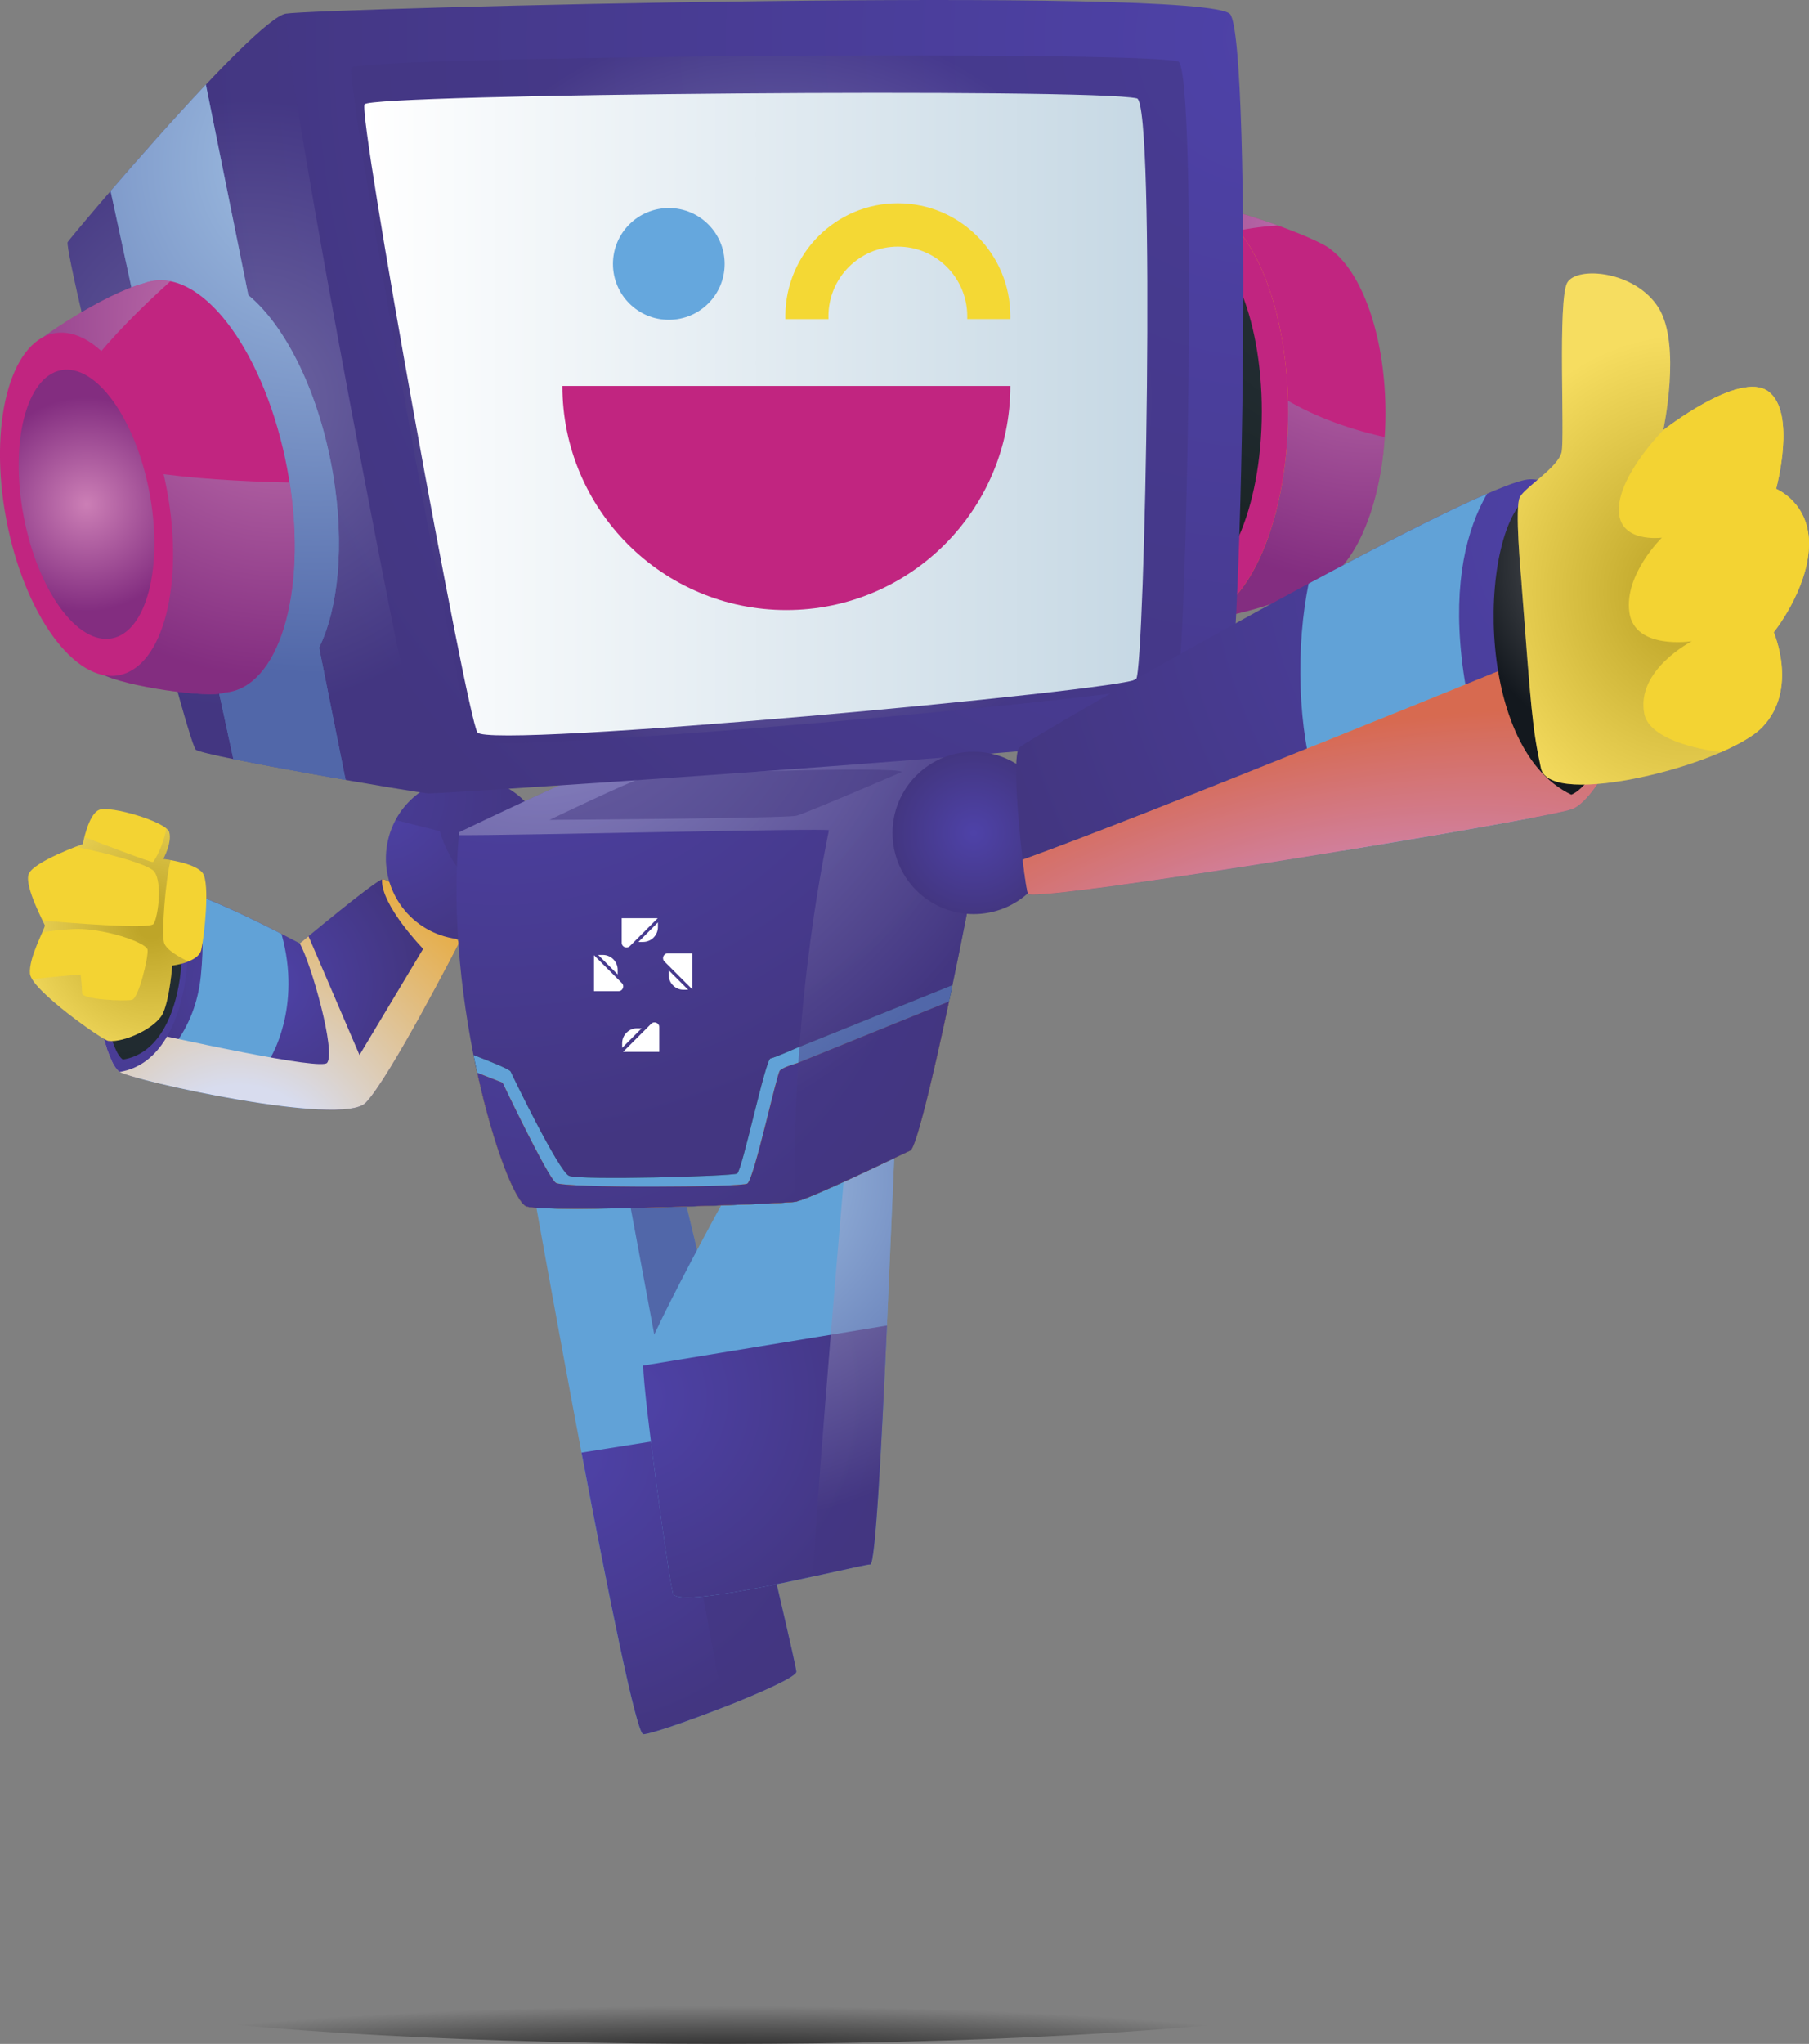 <svg xmlns="http://www.w3.org/2000/svg" xmlns:xlink="http://www.w3.org/1999/xlink" viewBox="0 0 575.56 649.89"><rect x="0" y="0" width="575.56" height="649.89" fill="#808080" stroke="none"/><defs><style>      .cls-1 {        fill: url(#Gradiente_sem_nome_8-6);      }      .cls-1, .cls-2, .cls-3, .cls-4, .cls-5, .cls-6, .cls-7, .cls-8, .cls-9, .cls-10, .cls-11, .cls-12, .cls-13, .cls-14, .cls-15, .cls-16, .cls-17, .cls-18, .cls-19, .cls-20, .cls-21, .cls-22, .cls-23, .cls-24, .cls-25, .cls-26, .cls-27, .cls-28, .cls-29, .cls-30, .cls-31, .cls-32, .cls-33, .cls-34, .cls-35, .cls-36, .cls-37, .cls-38 {        stroke-width: 0px;      }      .cls-1, .cls-2, .cls-3, .cls-9, .cls-10, .cls-12, .cls-20, .cls-21, .cls-22, .cls-24, .cls-25, .cls-29, .cls-30, .cls-33, .cls-36, .cls-39 {        mix-blend-mode: multiply;      }      .cls-1, .cls-20, .cls-21, .cls-30, .cls-36 {        opacity: .54;      }      .cls-2 {        fill: url(#Gradiente_sem_nome_8-4);      }      .cls-2, .cls-10, .cls-12 {        opacity: .49;      }      .cls-3 {        fill: url(#radial-gradient-7);      }      .cls-4 {        fill: url(#Gradiente_sem_nome_2);      }      .cls-5 {        fill: #c12580;      }      .cls-6 {        fill: url(#radial-gradient-8);      }      .cls-40 {        isolation: isolate;      }      .cls-7 {        fill: url(#Gradiente_sem_nome_9-6);      }      .cls-8 {        fill: #f3d333;      }      .cls-9 {        fill: url(#radial-gradient);      }      .cls-10 {        fill: url(#Gradiente_sem_nome_8-8);      }      .cls-11 {        fill: url(#Gradiente_sem_nome_9-5);      }      .cls-12 {        fill: url(#Gradiente_sem_nome_8-9);      }      .cls-13 {        fill: url(#Gradiente_sem_nome_9-8);      }      .cls-14 {        fill: #fff;      }      .cls-15 {        fill: #65a7dd;      }      .cls-16 {        fill: #61a2d7;      }      .cls-17 {        fill: url(#Gradiente_sem_nome_9-3);      }      .cls-18 {        fill: url(#radial-gradient-2);      }      .cls-19 {        fill: url(#Gradiente_sem_nome_9-4);      }      .cls-20 {        fill: url(#Gradiente_sem_nome_8);      }      .cls-21 {        fill: url(#Gradiente_sem_nome_8-3);      }      .cls-22 {        fill: #433681;        opacity: .47;      }      .cls-23 {        fill: url(#radial-gradient-5);      }      .cls-24 {        fill: url(#radial-gradient-9);      }      .cls-25 {        fill: url(#Gradiente_sem_nome_13);      }      .cls-25, .cls-33 {        opacity: .22;      }      .cls-26 {        fill: url(#Gradiente_sem_nome_9-10);      }      .cls-27 {        fill: url(#Gradiente_sem_nome_9);      }      .cls-28 {        fill: url(#Gradiente_sem_nome_9-7);      }      .cls-29 {        fill: url(#Gradiente_sem_nome_8-5);        opacity: .28;      }      .cls-30 {        fill: url(#Gradiente_sem_nome_8-2);      }      .cls-31 {        fill: url(#Gradiente_sem_nome_9-2);      }      .cls-32 {        fill: url(#radial-gradient-6);      }      .cls-33 {        fill: url(#Gradiente_sem_nome_13-2);      }      .cls-34 {        fill: #f4d834;      }      .cls-35 {        fill: url(#radial-gradient-3);      }      .cls-36 {        fill: url(#Gradiente_sem_nome_8-7);      }      .cls-37 {        fill: url(#Gradiente_sem_nome_9-9);      }      .cls-39 {        opacity: .46;      }      .cls-38 {        fill: url(#radial-gradient-4);      }    </style><radialGradient id="Gradiente_sem_nome_9" data-name="Gradiente sem nome 9" cx="338.04" cy="-1777.44" fx="338.04" fy="-1777.44" r="47.45" gradientTransform="translate(-1082.32 1695.37) rotate(29.41)" gradientUnits="userSpaceOnUse"><stop offset="0" stop-color="#4e42a8"></stop><stop offset="1" stop-color="#433681"></stop></radialGradient><radialGradient id="radial-gradient" cx="75.64" cy="376.33" fx="75.64" fy="376.33" r="119.88" gradientUnits="userSpaceOnUse"><stop offset=".26" stop-color="#d8dcee"></stop><stop offset="1" stop-color="#e9a427"></stop></radialGradient><radialGradient id="Gradiente_sem_nome_9-2" data-name="Gradiente sem nome 9" cx="34.05" cy="273.97" fx="34.05" fy="273.97" r="128.38" gradientTransform="matrix(1,0,0,1,0,0)" xlink:href="#Gradiente_sem_nome_9"></radialGradient><radialGradient id="radial-gradient-2" cx="35.61" cy="279.23" fx="35.61" fy="279.23" r="110.73" gradientUnits="userSpaceOnUse"><stop offset="0" stop-color="#27313a"></stop><stop offset="1" stop-color="#1a2425"></stop></radialGradient><radialGradient id="Gradiente_sem_nome_13" data-name="Gradiente sem nome 13" cx="48.15" cy="294.46" fx="48.15" fy="294.46" r="48.37" gradientUnits="userSpaceOnUse"><stop offset=".08" stop-color="#000"></stop><stop offset="1" stop-color="#fff"></stop></radialGradient><radialGradient id="Gradiente_sem_nome_9-3" data-name="Gradiente sem nome 9" cx="180.85" cy="462.46" fx="180.85" fy="462.46" r="89.45" gradientTransform="matrix(1,0,0,1,0,0)" xlink:href="#Gradiente_sem_nome_9"></radialGradient><radialGradient id="Gradiente_sem_nome_8" data-name="Gradiente sem nome 8" cx="215.67" cy="587.95" fx="215.67" fy="587.95" r="49.23" gradientUnits="userSpaceOnUse"><stop offset="0" stop-color="#d8dcee"></stop><stop offset="1" stop-color="#433681"></stop></radialGradient><radialGradient id="Gradiente_sem_nome_9-4" data-name="Gradiente sem nome 9" cx="-80.5" cy="1059.12" fx="-80.5" fy="1059.12" r="83.72" gradientTransform="translate(99.58 -613.06) rotate(-9.79)" xlink:href="#Gradiente_sem_nome_9"></radialGradient><radialGradient id="Gradiente_sem_nome_8-2" data-name="Gradiente sem nome 8" cx="-34.74" cy="996.71" fx="-34.74" fy="996.71" r="108.6" gradientTransform="translate(99.58 -613.06) rotate(-9.79)" xlink:href="#Gradiente_sem_nome_8"></radialGradient><radialGradient id="Gradiente_sem_nome_9-5" data-name="Gradiente sem nome 9" cx="121.01" cy="253.43" fx="121.01" fy="253.43" r="54.48" gradientTransform="translate(380.11 65.63) rotate(76.72)" xlink:href="#Gradiente_sem_nome_9"></radialGradient><radialGradient id="Gradiente_sem_nome_9-6" data-name="Gradiente sem nome 9" cx="3500.04" cy="-7952.26" fx="3500.04" fy="-7952.26" r="181.86" gradientTransform="translate(-7432.51 4550.44) rotate(27.94) scale(.94 .93) skewX(-10.53)" xlink:href="#Gradiente_sem_nome_9"></radialGradient><radialGradient id="radial-gradient-3" cx="3208.52" cy="-6895.97" fx="3208.52" fy="-6895.97" r="131.46" gradientTransform="translate(-6113.3 5287.35) rotate(27.94) scale(1 1.07)" xlink:href="#radial-gradient-2"></radialGradient><radialGradient id="radial-gradient-4" cx="3212.34" cy="-6891.72" fx="3212.34" fy="-6891.72" r="128.54" gradientTransform="translate(-6113.3 5287.35) rotate(27.94) scale(1 1.07)" gradientUnits="userSpaceOnUse"><stop offset="0" stop-color="#e9a427"></stop><stop offset="1" stop-color="#e0811a"></stop></radialGradient><radialGradient id="Gradiente_sem_nome_9-7" data-name="Gradiente sem nome 9" cx="3212.34" cy="-6891.72" fx="3212.34" fy="-6891.72" r="128.54" gradientTransform="translate(-6113.3 5287.35) rotate(27.94) scale(1 1.07)" xlink:href="#Gradiente_sem_nome_9"></radialGradient><radialGradient id="Gradiente_sem_nome_8-3" data-name="Gradiente sem nome 8" cx="3170.02" cy="-6957.46" fx="3170.02" fy="-6957.46" r="167.78" gradientTransform="translate(-6113.3 5287.35) rotate(27.94) scale(1 1.07)" xlink:href="#Gradiente_sem_nome_8"></radialGradient><radialGradient id="Gradiente_sem_nome_8-4" data-name="Gradiente sem nome 8" cx="-7502.05" cy="366.86" fx="-7502.05" fy="366.86" r="108.61" gradientTransform="translate(-6847.37 252.81) rotate(175.73) scale(.97 -1) skewX(-.02)" xlink:href="#Gradiente_sem_nome_8"></radialGradient><radialGradient id="radial-gradient-5" cx="-7595.79" cy="367.16" fx="-7595.79" fy="367.16" r="104.3" gradientTransform="translate(240.06 -7190.86) rotate(-94.35) scale(.97 -1) skewX(3.48)" xlink:href="#radial-gradient-4"></radialGradient><radialGradient id="radial-gradient-6" cx="-7722.42" cy="385.5" fx="-7722.42" fy="385.5" r="87.96" gradientTransform="translate(234.31 -6834.33) rotate(-94.69) scale(.91 -1) skewX(4.16)" xlink:href="#radial-gradient-2"></radialGradient><radialGradient id="Gradiente_sem_nome_9-8" data-name="Gradiente sem nome 9" cx="-7474.21" cy="353.93" fx="-7474.21" fy="353.93" r="358.43" gradientTransform="translate(-6850.77 209.61) rotate(175.73) scale(.97 -.97) skewX(-.02)" xlink:href="#Gradiente_sem_nome_9"></radialGradient><radialGradient id="Gradiente_sem_nome_8-5" data-name="Gradiente sem nome 8" cx="78.95" cy="128.31" fx="78.95" fy="128.31" r="96.61" xlink:href="#Gradiente_sem_nome_8"></radialGradient><radialGradient id="Gradiente_sem_nome_8-6" data-name="Gradiente sem nome 8" cx="245.06" cy="126.93" fx="245.06" fy="126.93" r="121.87" xlink:href="#Gradiente_sem_nome_8"></radialGradient><radialGradient id="Gradiente_sem_nome_8-7" data-name="Gradiente sem nome 8" cx="-7157.56" cy="317.09" fx="-7157.56" fy="317.09" r="161.95" gradientTransform="translate(-6847.37 252.81) rotate(175.73) scale(.97 -1) skewX(-.02)" xlink:href="#Gradiente_sem_nome_8"></radialGradient><linearGradient id="Gradiente_sem_nome_2" data-name="Gradiente sem nome 2" x1="115.89" y1="131.69" x2="365.04" y2="131.69" gradientUnits="userSpaceOnUse"><stop offset="0" stop-color="#fff"></stop><stop offset="1" stop-color="#c6d8e4"></stop></linearGradient><radialGradient id="Gradiente_sem_nome_8-8" data-name="Gradiente sem nome 8" cx="-7143.55" cy="366.91" fx="-7143.55" fy="366.91" r="112.39" gradientTransform="translate(-6847.37 252.81) rotate(175.73) scale(.97 -1) skewX(-.02)" xlink:href="#Gradiente_sem_nome_8"></radialGradient><radialGradient id="Gradiente_sem_nome_8-9" data-name="Gradiente sem nome 8" cx="27.53" cy="160.34" fx="27.53" fy="160.34" r="33.9" gradientTransform="translate(30.36 -2.32) rotate(10.74)" xlink:href="#Gradiente_sem_nome_8"></radialGradient><radialGradient id="Gradiente_sem_nome_9-9" data-name="Gradiente sem nome 9" cx="309.78" cy="264.84" fx="309.78" fy="264.84" r="25.81" gradientTransform="translate(278.01 -141.48) rotate(45)" xlink:href="#Gradiente_sem_nome_9"></radialGradient><radialGradient id="Gradiente_sem_nome_9-10" data-name="Gradiente sem nome 9" cx="1022.72" cy="167.34" fx="1022.72" fy="167.34" r="226.45" gradientTransform="translate(-390.7) scale(.88 1)" xlink:href="#Gradiente_sem_nome_9"></radialGradient><radialGradient id="radial-gradient-7" cx="-971.83" cy="23328.83" fx="-971.83" fy="23328.83" r="212.62" gradientTransform="translate(-65.62 -7934.51) rotate(-11.95) scale(.89 .35) skewX(-1.01)" xlink:href="#radial-gradient"></radialGradient><radialGradient id="radial-gradient-8" cx="1029.56" cy="179.06" fx="1029.56" fy="179.06" r="56.62" gradientTransform="translate(-390.7) scale(.88 1)" gradientUnits="userSpaceOnUse"><stop offset="0" stop-color="#6c6d70"></stop><stop offset="1" stop-color="#13181e"></stop></radialGradient><radialGradient id="Gradiente_sem_nome_13-2" data-name="Gradiente sem nome 13" cx="1053.75" cy="188.39" fx="1053.75" fy="188.39" r="82.24" gradientTransform="translate(-390.7) scale(.88 1)" xlink:href="#Gradiente_sem_nome_13"></radialGradient><radialGradient id="radial-gradient-9" cx="-360.55" cy="9411.98" fx="-360.55" fy="9411.98" r="190.42" gradientTransform="translate(643.77 -376.61) scale(1.15 .11)" gradientUnits="userSpaceOnUse"><stop offset="0" stop-color="#000"></stop><stop offset="1" stop-color="#000" stop-opacity="0"></stop></radialGradient></defs><g class="cls-40"><g id="Camada_2" data-name="Camada 2"><g id="Camada_1-2" data-name="Camada 1"><g><g><g><g><g><path class="cls-27" d="m146.24,299.52s-21.67-20.92-24.69-19.9c-3.02,1.02-26.16,20.35-26.16,20.35,0,0-34.32-18.26-38.66-16.35-4.34,1.91-23.03,21.56-25.23,27.39-2.2,5.83,2.16,27.06,6.58,29.82,4.43,2.77,70.64,17.51,78.24,9.83,7.6-7.69,29.91-51.14,29.91-51.14Z"></path><path class="cls-16" d="m44.14,342.86c12.32,3.37,39.96,9.1,57.44,9.91l-15.64-16.24s10.23-16.04,3.62-39.58c-6.95-3.55-18.55-9.28-26.05-11.97.98,7.14,1.37,15.7.4,25.25-1.8,17.8-12.31,27.74-19.77,32.63Z"></path><path class="cls-9" d="m114.38,335.46l-16.23-37.78c-1.7,1.4-2.76,2.29-2.76,2.29,3.7,6.7,11.52,34.42,8.68,37.98-1.91,2.39-44.51-6.8-72.2-13.07,1.3,7.15,3.74,14.42,6.21,15.96,4.42,2.77,70.64,17.51,78.24,9.83,7.6-7.69,29.91-51.14,29.91-51.14,0,0-21.67-20.92-24.69-19.9-.41,8.21,13.09,22.07,13.09,22.07l-20.26,33.77Z"></path><path class="cls-31" d="m56.74,283.62c-4.34,1.91-23.03,21.56-25.23,27.39-2.2,5.83,2.16,27.06,6.58,29.82,24.29-3.86,24.4-49.81,18.65-57.22Z"></path><path class="cls-18" d="m55.18,287.55c-3.74,1.64-19.87,18.6-21.76,23.63-1.9,5.03,1.86,23.34,5.68,25.72,20.95-3.33,21.05-42.96,16.08-49.35Z"></path></g><g><path class="cls-8" d="m34.41,330.95c-1.78-.27-24.41-16.11-24.88-21.33-.47-5.21,4.98-14.69,4.74-15.4-.24-.71-6.4-12.08-5.21-16.11,1.18-4.03,17.3-9.72,17.3-9.72,0,0,1.66-9.48,5.21-10.9,3.55-1.42,21.33,3.79,22.27,7.11.95,3.32-1.9,8.53-1.9,8.53,0,0,10.19,1.18,12.56,4.5,2.37,3.32.47,20.38-.47,24.41-.95,4.03-9.24,4.98-9.24,4.98,0,0-.71,9.95-2.84,14.93-2.13,4.98-12.8,9.72-17.53,9Z"></path><path class="cls-25" d="m51.94,321.95c2.13-4.98,2.84-14.93,2.84-14.93,0,0,2.65-.3,5.13-1.29-2.94-1.41-7.13-3.78-7.73-6.05-.78-2.92.36-19.24,2.1-26.18-1.39-.25-2.34-.36-2.34-.36,0,0,2.84-5.21,1.9-8.53-.11-.38-.45-.79-.96-1.21-.67,4.99-3.73,10.52-4.25,10.69-.53.18-14.65-5.19-21.78-7.92-.33,1.31-.49,2.23-.49,2.23,0,0-.9.32-2.27.85,8.95,1.81,23.2,5.44,25.02,7.92,2.61,3.55,1.18,14.45-.24,16.59-1.25,1.88-28.76-.47-35.33-1.06.41.83.68,1.39.73,1.53.06.19-.29,1.03-.83,2.24,2.14-.4,5.35-.83,9.83-1.06,9.48-.47,23.46,4.27,23.7,6.63.24,2.37-2.84,15.4-4.98,15.88-2.13.47-15.88,0-15.88-2.13s-.47-5.92-.47-5.92c0,0-9.19.72-15.43,1.49,3.85,6.32,22.58,19.36,24.2,19.6,4.74.71,15.4-4.03,17.53-9Z"></path></g></g><g><path class="cls-16" d="m168.76,373.37s31.63,178.07,35.9,178.07,48.69-16.71,48.69-19.9-38.39-162.43-38.39-162.43l-46.21,4.27Z"></path><path class="cls-17" d="m253.36,531.54c0-1.54-8.85-39.05-18.05-77.64l-50.29,7.98c8.47,44.69,17.51,89.56,19.65,89.56,4.27,0,48.69-16.71,48.69-19.9Z"></path><path class="cls-20" d="m253.36,531.54c0-3.2-38.39-162.43-38.39-162.43l-16.81,1.55,32.1,172.17c11.77-4.61,23.1-9.67,23.1-11.29Z"></path></g><g><path class="cls-16" d="m285.77,348.19c-1.21,2.37-5.63,149.21-8.87,149.23-3.24.02-61.27,14.9-62.79,9.21-1.52-5.69-10.03-67.52-9.45-73.57.58-6.05,36.66-72.87,39.97-75.61,3.32-2.74,41.14-9.26,41.14-9.26Z"></path><path class="cls-19" d="m204.63,434.2c.19,10.32,8.02,67,9.47,72.44,1.52,5.69,59.55-9.19,62.79-9.21,1.65,0,3.61-38.21,5.3-75.96l-77.56,12.74Z"></path><path class="cls-30" d="m270.55,350.98c-2.96,33.86-9.57,110.86-12.02,150.31,9.6-2.09,17.25-3.87,18.37-3.88,3.24-.02,7.66-146.86,8.87-149.23,0,0-6.99,1.21-15.22,2.8Z"></path></g><g><circle class="cls-11" cx="148.59" cy="272.96" r="25.81" transform="translate(-151.2 354.86) rotate(-76.72)"></circle><path class="cls-22" d="m148.59,247.15c-9.83,0-18.38,5.5-22.73,13.59l14.09,3.55s5.21,21.8,26.54,23.22c1.18.08,2.36.02,3.53-.16,2.77-4.11,4.38-9.06,4.38-14.39,0-14.25-11.55-25.81-25.81-25.81Z"></path></g><g><path class="cls-7" d="m146.09,264.63s37.78-18.16,44.75-20.25c6.97-2.09,123.08-5.85,124.85-2.8,1.76,3.04-21.8,122.28-26.06,124.25-4.26,1.97-32.46,15.7-36.77,16.33-4.32.64-78.63,3.45-85.24,1.51s-26.75-64.84-21.53-119.04Z"></path><path class="cls-35" d="m254.23,332.89s-7.46,3.32-9.08,3.66c-1.62.34-9.03,35.71-10.62,36.6-1.59.88-50.16,2.2-53.49.72-3.33-1.48-17.97-31.81-18.57-33.14-.32-.72-6.35-3.17-11.82-5.27,5.36,27.01,13.28,47.13,16.97,48.22,6.61,1.94,80.92-.88,85.24-1.51,4.32-.64,32.51-14.36,36.77-16.33,1.92-.89,7.74-25.52,13.41-52.62l-48.82,19.69Z"></path><path class="cls-16" d="m254.23,332.89s-7.46,3.32-9.08,3.66c-1.62.34-9.03,35.71-10.62,36.6-1.59.88-50.16,2.2-53.49.72-3.33-1.48-17.97-31.81-18.57-33.14-.32-.72-6.35-3.17-11.82-5.27,5.36,27.01,13.28,47.13,16.97,48.22,6.61,1.94,80.92-.88,85.24-1.51,4.32-.64,32.51-14.36,36.77-16.33,1.92-.89,7.74-25.52,13.41-52.62l-48.82,19.69Z"></path><path class="cls-38" d="m253.82,337.98s-4.65,1.29-5.69,2.42c-1.04,1.13-8.25,34.77-10.38,35.95-2.12,1.18-58.26,1.47-60.87-.23-2.61-1.7-16.97-31.86-16.97-31.86l-8.08-3.17c5.28,24.12,12.36,41.56,15.79,42.56,6.61,1.94,80.92-.88,85.24-1.51,4.32-.64,32.51-14.36,36.77-16.33,1.79-.83,7-22.4,12.3-47.35l-48.11,19.51Z"></path><path class="cls-28" d="m253.82,337.98s-4.65,1.29-5.69,2.42c-1.04,1.13-8.25,34.77-10.38,35.95-2.12,1.18-58.26,1.47-60.87-.23-2.61-1.7-16.97-31.86-16.97-31.86l-8.08-3.17c5.28,24.12,12.36,41.56,15.79,42.56,6.61,1.94,80.92-.88,85.24-1.51,4.32-.64,32.51-14.36,36.77-16.33,1.79-.83,7-22.4,12.3-47.35l-48.11,19.51Z"></path><path class="cls-21" d="m315.69,241.57c-1.76-3.04-117.88.71-124.85,2.8-6.97,2.09-44.75,20.25-44.75,20.25-.03.31-.05.62-.08.93,17.07.17,117.66-2.3,117.69-1.55.04.81-11.85,51.93-10.84,118.15,4.32-.64,32.51-14.36,36.77-16.33,4.26-1.97,27.82-121.21,26.06-124.25Z"></path><path class="cls-22" d="m253.44,259.36c3.2-.86,33.52-13.9,33.52-13.9-1.17-2.01-77.94.47-82.55,1.85-4.61,1.38-29.59,13.39-29.59,13.39,0,0,75.43-.48,78.62-1.34Z"></path></g><g><g><path class="cls-5" d="m373.79,86.85c.77-.06-4.42-21.9,4.65-22.26,9.06-.36,41.03,10.91,45.18,14.89.02.02.04.04.06.06,9.69,7.45,16.75,26.77,17.11,49.94.38,24.39-6.78,45.64-17.03,53.69-7.75,6.92-47.52,18.97-51.24,11.75-3.79-7.34,1.28-108.07,1.28-108.07Z"></path><path class="cls-2" d="m373.79,86.85c.77-.06-4.42-21.9,4.65-22.26,5.11-.2,17.52,3.3,28.1,7.1-11.06.77-20.78,2.82-23.93,7.36-8.31,11.95,4.97,48.24,57.94,59.91-1.33,20.3-7.89,37.24-16.79,44.22-7.75,6.92-47.52,18.97-51.24,11.75-3.79-7.34,1.28-108.07,1.28-108.07Z"></path><ellipse class="cls-23" cx="378.49" cy="130.96" rx="66.3" ry="31.3" transform="translate(247.04 509.28) rotate(-89.92)"></ellipse><ellipse class="cls-5" cx="378.49" cy="130.96" rx="66.3" ry="31.3" transform="translate(247.04 509.28) rotate(-89.92)"></ellipse><ellipse class="cls-32" cx="376.78" cy="130.94" rx="55.92" ry="24.68" transform="translate(245.25 507.52) rotate(-89.91)"></ellipse></g><path class="cls-13" d="m389.46,231.07c6.11-6.01,9.1-217.38,1.94-226.54-7.16-9.16-290.38-1.87-300.42-.19-10.04,1.67-67.75,70.18-69.42,72.61-1.67,2.43,37.85,159.37,40.78,161.46,2.93,2.09,70.35,13.68,74.06,13.87,3.71.18,247.46-15.71,253.06-21.21Z"></path><path class="cls-29" d="m21.56,76.95c1.67-2.43,59.38-70.94,69.42-72.61-.63,19.3,40.48,231.43,45.42,247.94-3.71-.18-71.13-11.78-74.06-13.87-2.93-2.09-42.44-159.03-40.78-161.46Z"></path><path class="cls-1" d="m374.8,19.52c6.4,1.5,2.72,193.95-.29,197.56-3.02,3.61-220.48,23.92-224.21,18.1-3.73-5.82-40.76-210.08-38.4-213.65,2.36-3.57,247.5-5.61,262.9-2.01Z"></path><path class="cls-16" d="m35.19,60.73c8.59-9.97,19.97-22.87,30.31-33.83,3.69,18.2,8.43,41.72,13.51,66.95,12.07,9.94,22.81,31.69,27.03,57.44,3.64,22.18,1.59,42.18-4.52,54.63,3.31,16.52,6.22,31.03,8.43,42.05-12.21-2.13-26.08-4.66-35.71-6.63l-6.6-30.53c-10.88-10.84-20.29-31.15-24.18-54.85-3.05-18.64-2.1-35.73,1.91-48.11l-10.19-47.13Z"></path><path class="cls-36" d="m35.19,60.73c8.59-9.97,19.97-22.87,30.31-33.83,3.69,18.2,8.43,41.72,13.51,66.95,12.07,9.94,22.81,31.69,27.03,57.44,3.64,22.18,1.59,42.18-4.52,54.63,3.31,16.52,6.22,31.03,8.43,42.05-12.21-2.13-26.08-4.66-35.71-6.63l-6.6-30.53c-10.88-10.84-20.29-31.15-24.18-54.85-3.05-18.64-2.1-35.73,1.91-48.11l-10.19-47.13Z"></path><path class="cls-5" d="m9.32,110.89c2.07-2.77,23.75-17.43,36.42-20.8,1.34-.51,2.74-.83,4.19-.94,17.28-1.29,36.09,27,42.03,63.2,5.93,36.19-3.27,66.58-20.54,67.87-4.97,1.92-32.01-2.02-39.08-5.94-7.07-3.92-25.53-100.03-23.01-103.4Z"></path><path class="cls-4" d="m361.74,31.29c5.99,1.4,2.55,181.29-.27,184.67-2.82,3.38-206.1,22.36-209.58,16.92-3.48-5.44-38.1-196.38-35.89-199.71,2.21-3.33,231.36-5.24,245.75-1.88Z"></path><path class="cls-10" d="m9.32,110.89c2.07-2.77,23.75-17.43,36.42-20.8,1.34-.51,2.74-.83,4.19-.94,1.42-.11,2.86,0,4.29.28-18.05,16.25-39.34,38.73-33.52,49.98,5.33,10.3,40.6,13.36,71.42,14.02,5.57,35.72-3.61,65.51-20.72,66.79-4.97,1.92-32.01-2.02-39.08-5.94-7.07-3.92-25.53-100.03-23.01-103.4Z"></path><ellipse class="cls-5" cx="27.53" cy="160.34" rx="25.98" ry="55.32" transform="translate(-29.4 7.94) rotate(-10.74)"></ellipse><ellipse class="cls-12" cx="27.53" cy="160.34" rx="20.37" ry="43.39" transform="translate(-29.4 7.94) rotate(-10.74)"></ellipse></g><circle class="cls-37" cx="309.78" cy="264.84" r="25.81" transform="translate(-96.54 296.62) rotate(-45)"></circle><g><path class="cls-26" d="m327.14,284.27c-.92-.43-5.97-43.36-2.83-46.56,3.14-3.2,146.68-84.95,162.38-85.3,15.7-.36,32.04,28.43,34.24,50.83,2.2,22.39-12.25,50.83-20.73,54.03-8.48,3.2-167.72,29.5-173.06,27.01Z"></path><path class="cls-16" d="m465.02,208.92c-2.61-24.04,1.6-40.59,8.12-51.94-13.52,5.86-34.65,16.71-56.79,28.59-1.9,9.47-2.97,20.54-2.53,33.31.81,23.25,6.8,40.05,13.36,51.64,23.84-3.91,46.29-7.8,59.93-10.41-9.92-8.75-19.15-24.14-22.09-51.19Z"></path><path class="cls-3" d="m327.14,284.27c5.34,2.49,164.58-23.81,173.06-27.01,8.48-3.2,22.93-31.63,20.73-54.03-.24-2.4-.64-4.88-1.18-7.39-43.91,17.98-157.79,64.44-194.38,77.51.74,6.22,1.47,10.78,1.76,10.91Z"></path><g class="cls-39"><path class="cls-5" d="m327.14,284.27c5.34,2.49,164.58-23.81,173.06-27.01,8.48-3.2,22.93-31.63,20.73-54.03-.24-2.4-.64-4.88-1.18-7.39-43.91,17.98-157.79,64.44-194.38,77.51.74,6.22,1.47,10.78,1.76,10.91Z"></path></g><path class="cls-6" d="m518.84,203.38c-2.01-20.43-16.9-46.69-31.23-46.36-16.9,7.78-19.77,80.41,12.32,95.65,7.74-2.92,20.91-28.86,18.91-49.28Z"></path><path class="cls-8" d="m484.12,185.54c-.19-2.54-2.29-24.39-.51-27.55,1.78-3.17,12.22-9.5,13.24-14.25,1.02-4.75-1.27-48.45,1.78-53.84,3.06-5.38,21.65-3.8,29.03,7.92,7.39,11.72,1.53,38.95,1.53,38.95,0,0,24.19-19,33.36-12.35,9.17,6.65,2.55,31.04,2.55,31.04,0,0,10.95,4.43,10.44,18.37-.51,13.93-11.21,27.24-11.21,27.24,0,0,7.89,18.05-3.57,30.09-11.46,12.03-67.68,26.13-70.48,13.14-2.8-12.98-3.12-18.84-6.18-58.75Z"></path><path class="cls-33" d="m484.12,185.54c-.19-2.54-2.29-24.39-.51-27.55,1.78-3.17,12.22-9.5,13.24-14.25,1.02-4.75-1.27-48.45,1.78-53.84,3.06-5.38,21.65-3.8,29.03,7.92,7.39,11.72,1.53,38.95,1.53,38.95,0,0,24.19-19,33.36-12.35,9.17,6.65,2.55,31.04,2.55,31.04,0,0,10.95,4.43,10.44,18.37-.51,13.93-11.21,27.24-11.21,27.24,0,0,7.89,18.05-3.57,30.09-11.46,12.03-67.68,26.13-70.48,13.14-2.8-12.98-3.12-18.84-6.18-58.75Z"></path><path class="cls-8" d="m565.1,155.45s6.62-24.39-2.55-31.04c-9.17-6.65-33.36,12.35-33.36,12.35,0,0-13.87,13.93-14.15,25.02-.28,11.08,13.71,9.18,13.71,9.18,0,0-12.03,11.72-10.35,23.75,1.68,12.03,19.87,9.18,19.87,9.18,0,0-17.91,9.18-15.11,23.12,1.33,6.61,12.34,10.58,24.36,12.15,5.92-2.57,10.7-5.35,13.26-8.03,11.46-12.03,3.57-30.09,3.57-30.09,0,0,10.7-13.3,11.2-27.24.51-13.93-10.44-18.37-10.44-18.37Z"></path></g></g><g><path class="cls-5" d="m250.19,193.98c-39.36,0-71.26-31.91-71.26-71.26h142.53c0,39.36-31.91,71.26-71.26,71.26Z"></path><path class="cls-34" d="m307.73,101.46c.01-.29.02-.58.02-.87,0-12.25-9.89-22.18-22.09-22.18-12.2,0-22.09,9.93-22.09,22.18,0,.29.01.58.02.87h-13.71c0-.15,0-.29-.01-.44v-.87c.23-19.66,16.16-35.52,35.79-35.52,19.77,0,35.8,16.1,35.8,35.95,0,.29-.02.58-.02.87h-13.71Z"></path><circle class="cls-15" cx="212.79" cy="83.92" r="17.77"></circle></g><g><path class="cls-14" d="m209.25,291.96h-11.44s0,7.81,0,7.81c0,1.34,1.62,2.01,2.57,1.07l8.87-8.87Z"></path><path class="cls-14" d="m196.52,309.84v-1.47c0-2.62-2.12-4.74-4.74-4.74h-1.47s6.21,6.21,6.21,6.21Z"></path><path class="cls-14" d="m203.12,299.5h1.47c2.62,0,4.74-2.12,4.74-4.74v-1.47s-6.21,6.21-6.21,6.21Z"></path><path class="cls-14" d="m212.75,308.51v1.47c0,2.62,2.12,4.74,4.74,4.74h1.47s-6.21-6.21-6.21-6.21Z"></path><path class="cls-14" d="m204.16,326.96h-1.47c-2.62,0-4.74,2.12-4.74,4.74v1.47s6.21-6.21,6.21-6.21Z"></path><path class="cls-14" d="m188.98,303.72v11.44s7.81,0,7.81,0c1.34,0,2.01-1.62,1.07-2.57l-8.87-8.87Z"></path><path class="cls-14" d="m220.27,314.58v-11.44h-7.81c-1.34,0-2.01,1.62-1.07,2.57l8.87,8.87Z"></path><path class="cls-14" d="m198.25,334.45h11.51s0-7.85,0-7.85c0-1.35-1.63-2.03-2.59-1.07l-8.92,8.92Z"></path></g></g><ellipse class="cls-24" cx="230.51" cy="629.53" rx="218.23" ry="20.36"></ellipse></g></g></g></g></svg>